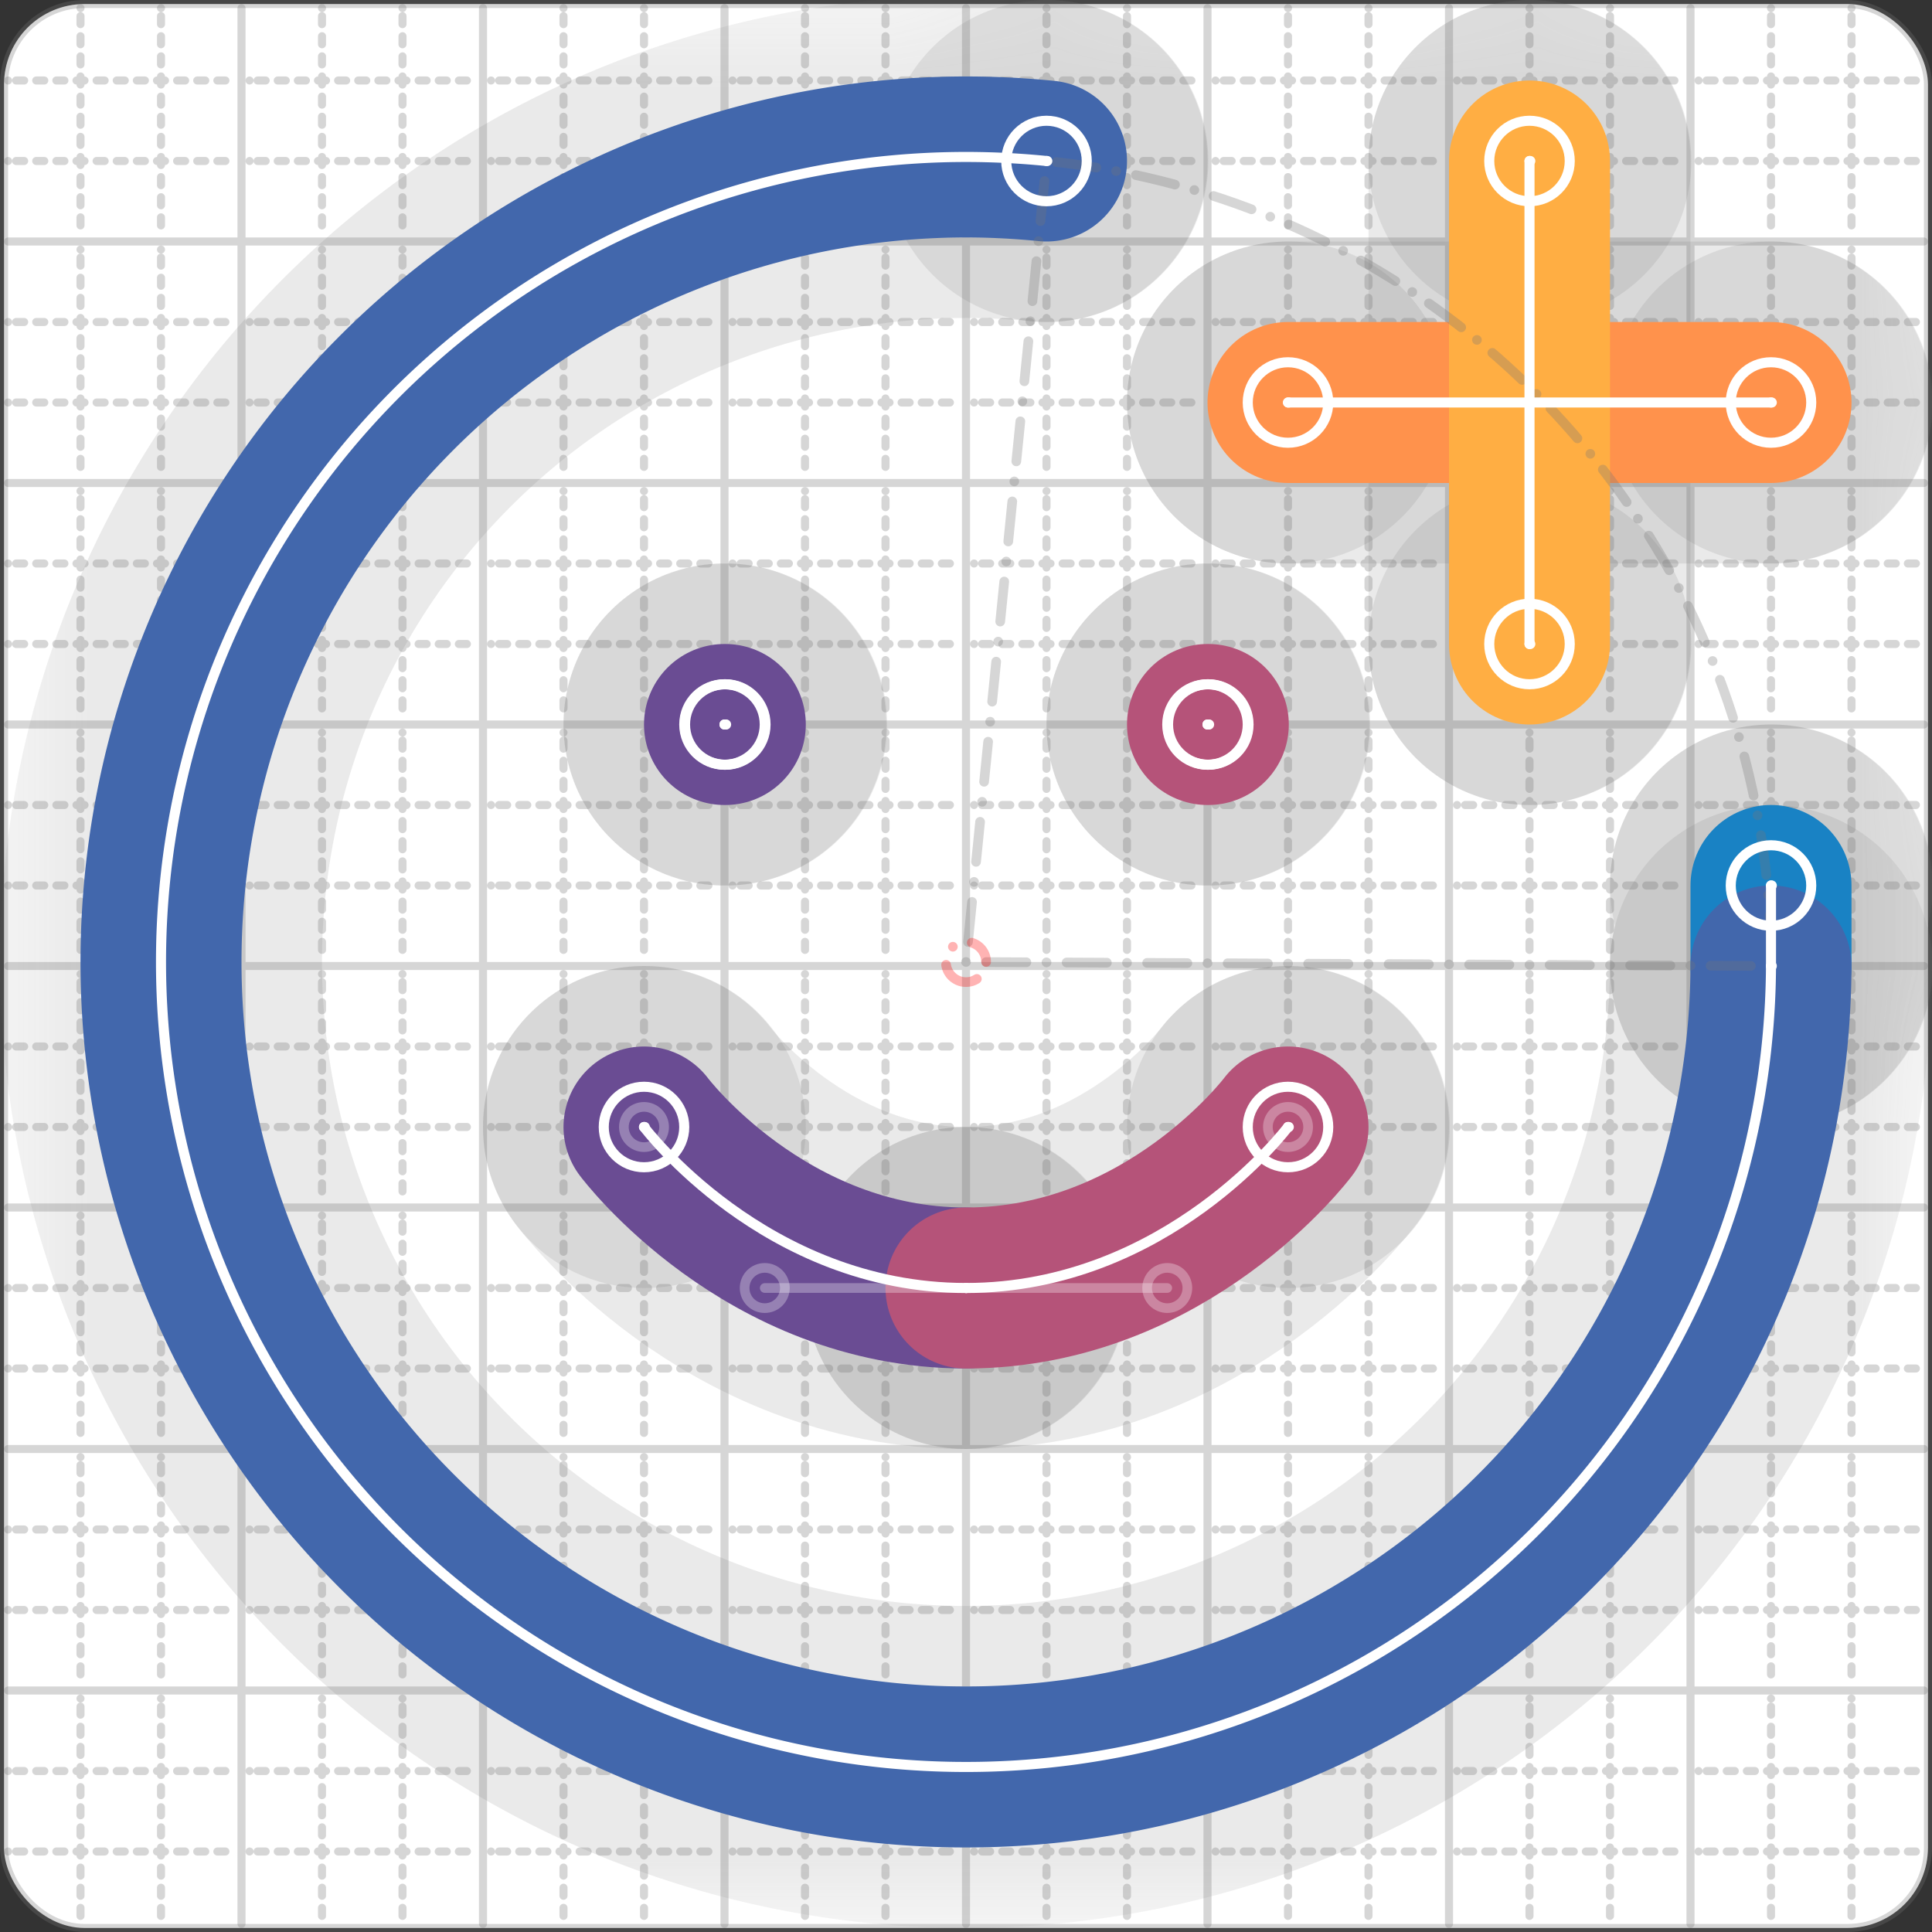 <svg xmlns="http://www.w3.org/2000/svg" width="24" height="24" viewBox="0 0 24 24" fill="none" stroke="currentColor" stroke-width="2" stroke-linecap="round" stroke-linejoin="round"><rect x="0" y="0" width="24" height="24" fill="#333333" stroke="none"/><style>
  @media screen and (prefers-color-scheme: light) {
    .svg-preview-grid-rect { fill: none }
  }
  @media screen and (prefers-color-scheme: dark) {
    .svg-preview-grid-rect { fill: none }
    .svg
    .svg-preview-grid-group,
    .svg-preview-radii-group,
    .svg-preview-shadow-mask-group,
    .svg-preview-shadow-group {
      stroke: #fff;
    }
  }
</style><g class="svg-preview-grid-group" stroke-linecap="butt" stroke-width="0.1" stroke="#777" stroke-opacity="0.3"><rect class="svg-preview-grid-rect" width="23.9" height="23.9" x="0.05" y="0.05" rx="1" fill="#fff"></rect><path stroke-dasharray="0 0.1 0.1 0.15 0.1 0.15 0.1 0.15 0.1 0.15 0.1 0.15 0.1 0.15 0.1 0.15 0.1 0.15 0.1 0.15 0.1 0.15 0.1 0.15 0 0.15" stroke-width="0.1" d="M0.1 1h23.8M1 0.1v23.8M0.1 2h23.8M2 0.1v23.8M0.1 4h23.8M4 0.1v23.8M0.1 5h23.8M5 0.1v23.8M0.1 7h23.8M7 0.1v23.8M0.1 8h23.8M8 0.1v23.8M0.1 10h23.8M10 0.1v23.8M0.1 11h23.8M11 0.1v23.8M0.1 13h23.8M13 0.1v23.8M0.1 14h23.8M14 0.1v23.8M0.1 16h23.8M16 0.1v23.8M0.1 17h23.8M17 0.1v23.8M0.1 19h23.8M19 0.1v23.8M0.1 20h23.8M20 0.1v23.8M0.1 22h23.8M22 0.1v23.8M0.1 23h23.8M23 0.1v23.8"></path><path d="M0.1 3h23.8M3 0.1v23.8M0.1 6h23.8M6 0.1v23.8M0.1 9h23.8M9 0.1v23.8M0.1 12h23.8M12 0.1v23.8M0.1 15h23.8M15 0.1v23.8M0.1 18h23.8M18 0.1v23.8M0.1 21h23.8M21 0.1v23.8"></path></g><g class="svg-preview-shadow-mask-group" stroke-width="4" stroke="#777" stroke-opacity="0.15"><mask id="svg-preview-shadow-mask-0" maskUnits="userSpaceOnUse" stroke-opacity="1" stroke-width="4" stroke="#000"><rect x="0" y="0" width="24" height="24" fill="#fff" stroke="none" rx="1"></rect><path d="M22 11h.01M22 12h.01M13 2h.01"></path></mask><mask id="svg-preview-shadow-mask-1" maskUnits="userSpaceOnUse" stroke-opacity="1" stroke-width="4" stroke="#000"><rect x="0" y="0" width="24" height="24" fill="#fff" stroke="none" rx="1"></rect><path d="M8 14h.01M12 16h.01M16 14h.01"></path></mask><mask id="svg-preview-shadow-mask-2" maskUnits="userSpaceOnUse" stroke-opacity="1" stroke-width="4" stroke="#000"><rect x="0" y="0" width="24" height="24" fill="#fff" stroke="none" rx="1"></rect><path d="M9 9h.01M9.01 9h.01"></path></mask><mask id="svg-preview-shadow-mask-3" maskUnits="userSpaceOnUse" stroke-opacity="1" stroke-width="4" stroke="#000"><rect x="0" y="0" width="24" height="24" fill="#fff" stroke="none" rx="1"></rect><path d="M15 9h.01M15.01 9h.01"></path></mask><mask id="svg-preview-shadow-mask-4" maskUnits="userSpaceOnUse" stroke-opacity="1" stroke-width="4" stroke="#000"><rect x="0" y="0" width="24" height="24" fill="#fff" stroke="none" rx="1"></rect><path d="M16 5h.01M22 5h.01"></path></mask><mask id="svg-preview-shadow-mask-5" maskUnits="userSpaceOnUse" stroke-opacity="1" stroke-width="4" stroke="#000"><rect x="0" y="0" width="24" height="24" fill="#fff" stroke="none" rx="1"></rect><path d="M19 2h.01M19 8h.01"></path></mask></g><g class="svg-preview-shadow-group" stroke-width="4" stroke="#777" stroke-opacity="0.15"><path mask="url(#svg-preview-shadow-mask-0)" d="M 22 11 L 22 12"></path><path mask="url(#svg-preview-shadow-mask-0)" d="M 22 12 A10 10 0 1 1 13 2"></path><path mask="url(#svg-preview-shadow-mask-1)" d="M 8 14 C8 14 9.5 16 12 16"></path><path mask="url(#svg-preview-shadow-mask-1)" d="M 12 16 C14.5 16 16 14 16 14"></path><path mask="url(#svg-preview-shadow-mask-2)" d="M 9 9 L 9.01 9"></path><path mask="url(#svg-preview-shadow-mask-3)" d="M 15 9 L 15.01 9"></path><path mask="url(#svg-preview-shadow-mask-4)" d="M 16 5 L 22 5"></path><path mask="url(#svg-preview-shadow-mask-5)" d="M 19 2 L 19 8"></path><path d="M22 11h.01M22 12h.01M13 2h.01M8 14h.01M12 16h.01M16 14h.01M9 9h.01M9.01 9h.01M15 9h.01M15.01 9h.01M16 5h.01M22 5h.01M19 2h.01M19 8h.01"></path></g><g class="svg-preview-handles-group" stroke-width="0.12" stroke="#777" stroke-opacity="0.6"><path d="M8 14 8 14"></path><circle cy="14" cx="8" r="0.25"></circle><path d="M12 16 9.5 16"></path><circle cy="16" cx="9.5" r="0.25"></circle><path d="M12 16 14.5 16"></path><circle cy="16" cx="14.5" r="0.25"></circle><path d="M16 14 16 14"></path><circle cy="14" cx="16" r="0.25"></circle></g><g class="svg-preview-colored-path-group"><path d="M 22 11 L 22 12" stroke="#1982c4"></path><path d="M 22 12 A10 10 0 1 1 13 2" stroke="#4267AC"></path><path d="M 8 14 C8 14 9.5 16 12 16" stroke="#6a4c93"></path><path d="M 12 16 C14.5 16 16 14 16 14" stroke="#B55379"></path><path d="M 9 9 L 9.01 9" stroke="#6a4c93"></path><path d="M 15 9 L 15.01 9" stroke="#B55379"></path><path d="M 16 5 L 22 5" stroke="#ff924c"></path><path d="M 19 2 L 19 8" stroke="#FFAE43"></path></g><g class="svg-preview-radii-group" stroke-width="0.12" stroke-dasharray="0 0.25 0.25" stroke="#777" stroke-opacity="0.3"><path d="M22 12 12 11.95 13 2"></path><circle cy="11.95" cx="12" r="0.25" stroke-dasharray="0" stroke="red"></circle><circle cy="11.95" cx="12" r="10"></circle></g><g class="svg-preview-control-path-marker-mask-group" stroke-width="1" stroke="#000"><mask id="svg-preview-control-path-marker-mask-0" maskUnits="userSpaceOnUse"><rect x="0" y="0" width="24" height="24" fill="#fff" stroke="none" rx="1"></rect><path d="M22 11h.01"></path><path d="M22 12h.01"></path></mask><mask id="svg-preview-control-path-marker-mask-1" maskUnits="userSpaceOnUse"><rect x="0" y="0" width="24" height="24" fill="#fff" stroke="none" rx="1"></rect><path d="M22 12h.01"></path><path d="M13 2h.01"></path></mask><mask id="svg-preview-control-path-marker-mask-2" maskUnits="userSpaceOnUse"><rect x="0" y="0" width="24" height="24" fill="#fff" stroke="none" rx="1"></rect><path d="M8 14h.01"></path><path d="M12 16h.01"></path></mask><mask id="svg-preview-control-path-marker-mask-3" maskUnits="userSpaceOnUse"><rect x="0" y="0" width="24" height="24" fill="#fff" stroke="none" rx="1"></rect><path d="M12 16h.01"></path><path d="M16 14h.01"></path></mask><mask id="svg-preview-control-path-marker-mask-4" maskUnits="userSpaceOnUse"><rect x="0" y="0" width="24" height="24" fill="#fff" stroke="none" rx="1"></rect><path d="M9 9h.01"></path><path d="M9.01 9h.01"></path></mask><mask id="svg-preview-control-path-marker-mask-5" maskUnits="userSpaceOnUse"><rect x="0" y="0" width="24" height="24" fill="#fff" stroke="none" rx="1"></rect><path d="M15 9h.01"></path><path d="M15.01 9h.01"></path></mask><mask id="svg-preview-control-path-marker-mask-6" maskUnits="userSpaceOnUse"><rect x="0" y="0" width="24" height="24" fill="#fff" stroke="none" rx="1"></rect><path d="M16 5h.01"></path><path d="M22 5h.01"></path></mask><mask id="svg-preview-control-path-marker-mask-7" maskUnits="userSpaceOnUse"><rect x="0" y="0" width="24" height="24" fill="#fff" stroke="none" rx="1"></rect><path d="M19 2h.01"></path><path d="M19 8h.01"></path></mask></g><g class="svg-preview-control-path-group" stroke="#fff" stroke-width="0.125"><path mask="url(#svg-preview-control-path-marker-mask-0)" d="M 22 11 L 22 12"></path><path mask="url(#svg-preview-control-path-marker-mask-1)" d="M 22 12 A10 10 0 1 1 13 2"></path><path mask="url(#svg-preview-control-path-marker-mask-2)" d="M 8 14 C8 14 9.5 16 12 16"></path><path mask="url(#svg-preview-control-path-marker-mask-3)" d="M 12 16 C14.5 16 16 14 16 14"></path><path mask="url(#svg-preview-control-path-marker-mask-4)" d="M 9 9 L 9.01 9"></path><path mask="url(#svg-preview-control-path-marker-mask-5)" d="M 15 9 L 15.01 9"></path><path mask="url(#svg-preview-control-path-marker-mask-6)" d="M 16 5 L 22 5"></path><path mask="url(#svg-preview-control-path-marker-mask-7)" d="M 19 2 L 19 8"></path></g><g class="svg-preview-control-path-marker-group" stroke="#fff" stroke-width="0.125"><path d="M22 11h.01M22 12h.01M22 12h.01M13 2h.01M8 14h.01M12 16h.01M12 16h.01M16 14h.01M9 9h.01M9.01 9h.01M15 9h.01M15.01 9h.01M16 5h.01M22 5h.01M19 2h.01M19 8h.01"></path><circle cx="22" cy="11" r="0.5"></circle><circle cx="13" cy="2" r="0.5"></circle><circle cx="8" cy="14" r="0.5"></circle><circle cx="16" cy="14" r="0.5"></circle><circle cx="9" cy="9" r="0.5"></circle><circle cx="9.01" cy="9" r="0.5"></circle><circle cx="15" cy="9" r="0.5"></circle><circle cx="15.01" cy="9" r="0.5"></circle><circle cx="16" cy="5" r="0.5"></circle><circle cx="22" cy="5" r="0.5"></circle><circle cx="19" cy="2" r="0.5"></circle><circle cx="19" cy="8" r="0.5"></circle></g><g class="svg-preview-handles-group" stroke-width="0.12" stroke="#FFF" stroke-opacity="0.3"><path d="M8 14 8 14"></path><circle cy="14" cx="8" r="0.25"></circle><path d="M12 16 9.5 16"></path><circle cy="16" cx="9.5" r="0.25"></circle><path d="M12 16 14.5 16"></path><circle cy="16" cx="14.5" r="0.25"></circle><path d="M16 14 16 14"></path><circle cy="14" cx="16" r="0.25"></circle></g></svg>